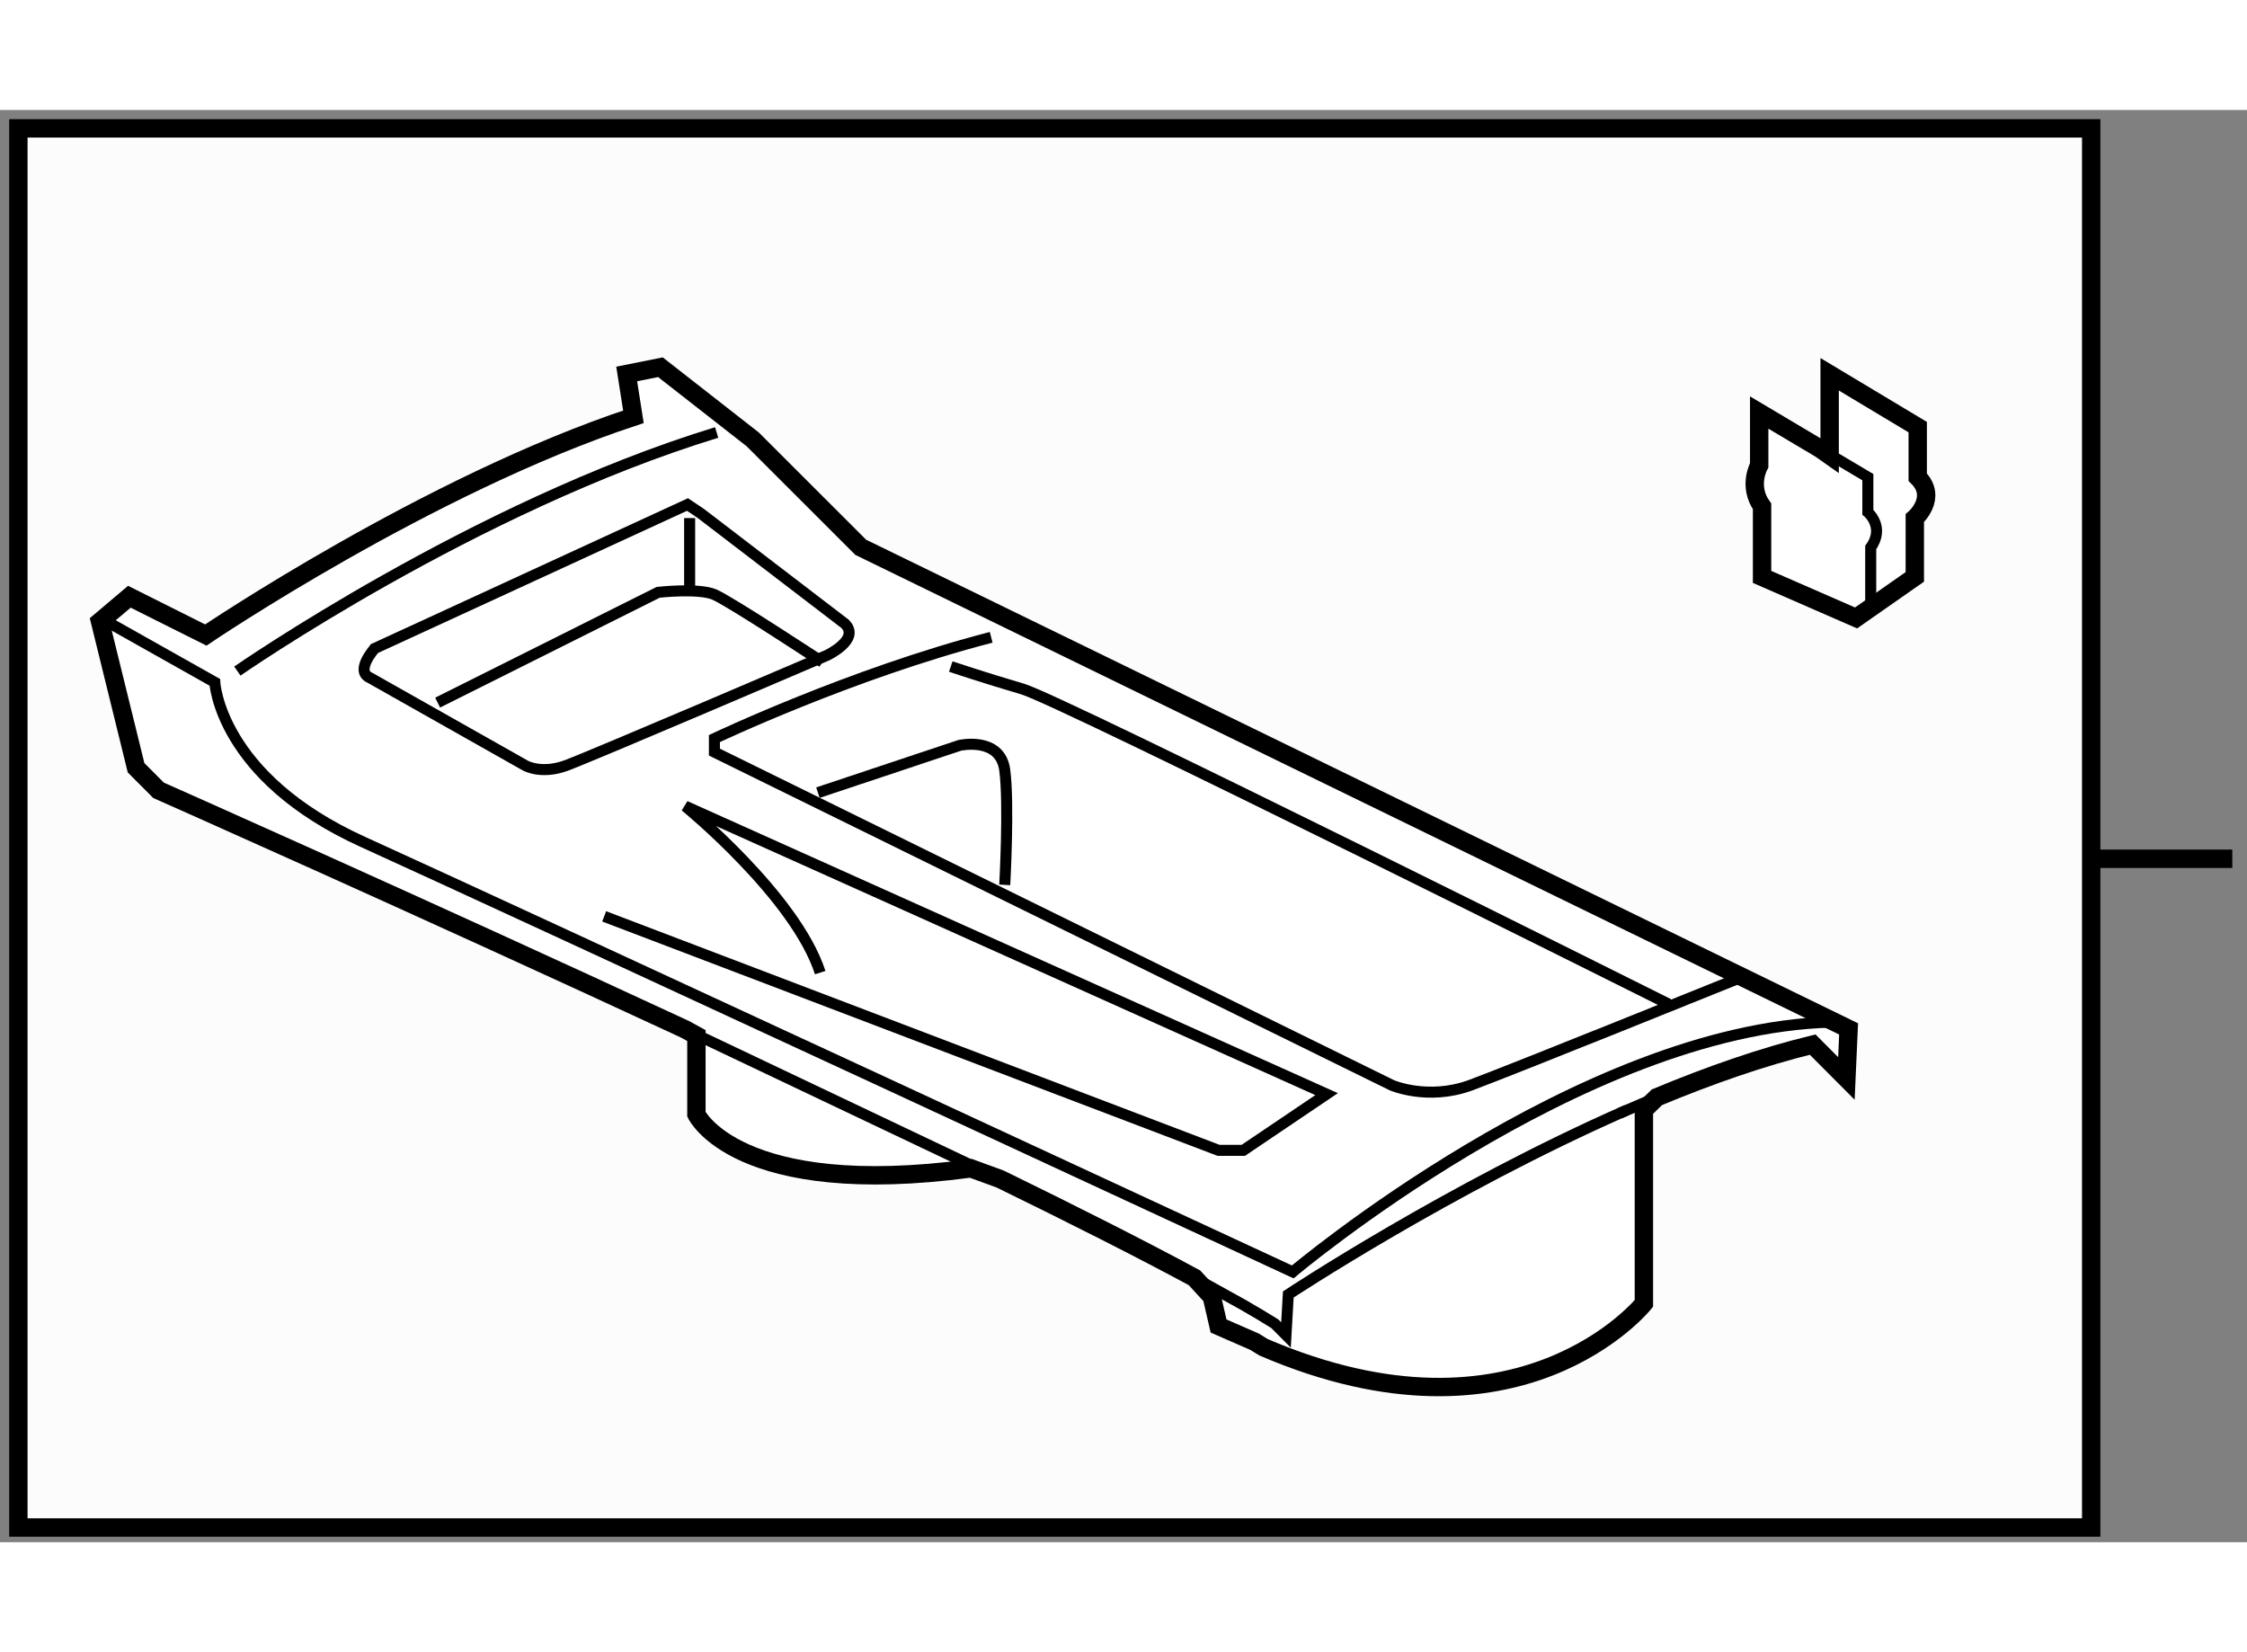 <?xml version="1.0" encoding="utf-8"?>
<!-- Generator: Adobe Illustrator 15.1.0, SVG Export Plug-In . SVG Version: 6.00 Build 0)  -->
<!DOCTYPE svg PUBLIC "-//W3C//DTD SVG 1.1//EN" "http://www.w3.org/Graphics/SVG/1.1/DTD/svg11.dtd">
<svg version="1.1" xmlns="http://www.w3.org/2000/svg" xmlns:xlink="http://www.w3.org/1999/xlink" x="0px" y="0px" width="244.8px"
	 height="180px" viewBox="91.789 71.551 61.15 38.976" enable-background="new 0 0 244.8 180" xml:space="preserve">
	
<rect x="91.789" y="71.551" width="61.15" height="38.976" fill="#808080" stroke="none"/>
	
<g><rect x="92.289" y="72.051" fill="#FCFCFC" stroke="#000000" stroke-width="0.5" width="56.41" height="38.076"></rect><line fill="none" stroke="#000000" stroke-width="0.5" x1="148.699" y1="91.928" x2="152.539" y2="91.928"></line></g><g><path fill="#FFFFFF" stroke="#000000" stroke-width="0.5" d="M136.882,98.417c1.424-0.593,2.871-1.1,4.237-1.432l0.918,0.921
					l0.06-1.348l-26.885-13.107l-2.94-2.938l-2.51-1.962l-0.918,0.184l0.183,1.165c-5.572,1.836-11.637,5.939-11.637,5.939
					l-2.08-1.042l-0.798,0.674l0.98,3.98l0.612,0.614c0,0,6.945,3.077,14.32,6.5l0.317,0.174v2.143c0,0,1.104,2.328,7.472,1.471
					l0.798,0.292c2.016,0.985,3.837,1.905,5.283,2.685l0.473,0.515l0.184,0.798l0.979,0.428l0.244,0.15
					c6.981,3.004,10.352-1.192,10.352-1.192v-5.266L136.882,98.417z"></path><path fill="none" stroke="#000000" stroke-width="0.3" d="M136.057,98.769c-4.833,2.122-9.208,5.016-9.208,5.016l-0.063,1.103
					l-0.305-0.307c-0.257-0.161-0.552-0.337-0.88-0.525l-1.307-0.725"></path><path fill="none" stroke="#000000" stroke-width="0.3" d="M94.696,85.472l2.939,1.654c0,0,0.122,2.574,4.043,4.349
					c3.918,1.776,25.292,11.696,25.292,11.696s7.839-6.612,14.639-6.797"></path><path fill="none" stroke="#000000" stroke-width="0.3" d="M98.248,86.82c0,0,6.431-4.47,13.044-6.493"></path><path fill="none" stroke="#000000" stroke-width="0.3" d="M139.037,95.209c0,0-6.065,2.449-7.227,2.881
					c-1.165,0.427-2.145,0-2.145,0l-18.434-9.065v-0.368c0,0,3.735-1.776,7.532-2.756"></path><path fill="none" stroke="#000000" stroke-width="0.3" d="M117.663,86.697c0,0,0.919,0.308,1.959,0.613
					c1.042,0.306,17.577,8.573,17.577,8.573"></path><path fill="none" stroke="#000000" stroke-width="0.3" d="M101.86,87.004l4.227,2.388c0,0,0.429,0.246,1.104,0
					c0.672-0.246,7.104-3,7.104-3s0.917-0.432,0.489-0.859l-3.919-3l-0.367-0.246l-8.513,3.918
					C101.984,86.207,101.432,86.82,101.86,87.004z"></path><path fill="none" stroke="#000000" stroke-width="0.3" d="M103.699,87.678l6.001-3.001c0,0,1.103-0.124,1.533,0.062
					c0.429,0.184,2.939,1.837,2.939,1.837"></path><line fill="none" stroke="#000000" stroke-width="0.3" x1="110.557" y1="82.656" x2="110.557" y2="84.552"></line><path fill="none" stroke="#000000" stroke-width="0.3" d="M114.048,90.128l3.86-1.287c0,0,1.101-0.246,1.224,0.673
					c0.123,0.919,0,3.124,0,3.124"></path><path fill="none" stroke="#000000" stroke-width="0.3" d="M108.231,93.495l16.72,6.368h0.673l2.267-1.53l-17.455-7.837
					c0,0,3,2.448,3.674,4.53"></path><line fill="none" stroke="#000000" stroke-width="0.3" x1="135.873" y1="98.852" x2="136.882" y2="98.417"></line><line fill="none" stroke="#000000" stroke-width="0.3" x1="110.425" y1="96.566" x2="119.012" y2="100.646"></line></g>



	
<g><path fill="#FFFFFF" stroke="#000000" stroke-width="0.5" d="M141.328,80.773l-1.664-0.989v1.436c0,0-0.32,0.56,0.078,1.118
					v1.919l2.558,1.117l1.599-1.117V82.66c0,0,0.639-0.56,0.079-1.117v-1.362l-2.397-1.438v1.599v0.609L141.328,80.773z"></path><path fill="none" stroke="#000000" stroke-width="0.3" d="M142.699,84.895v-1.438c0.399-0.558-0.078-0.96-0.078-0.96v-0.954
					l-0.827-0.491l-0.466-0.278"></path></g>


</svg>